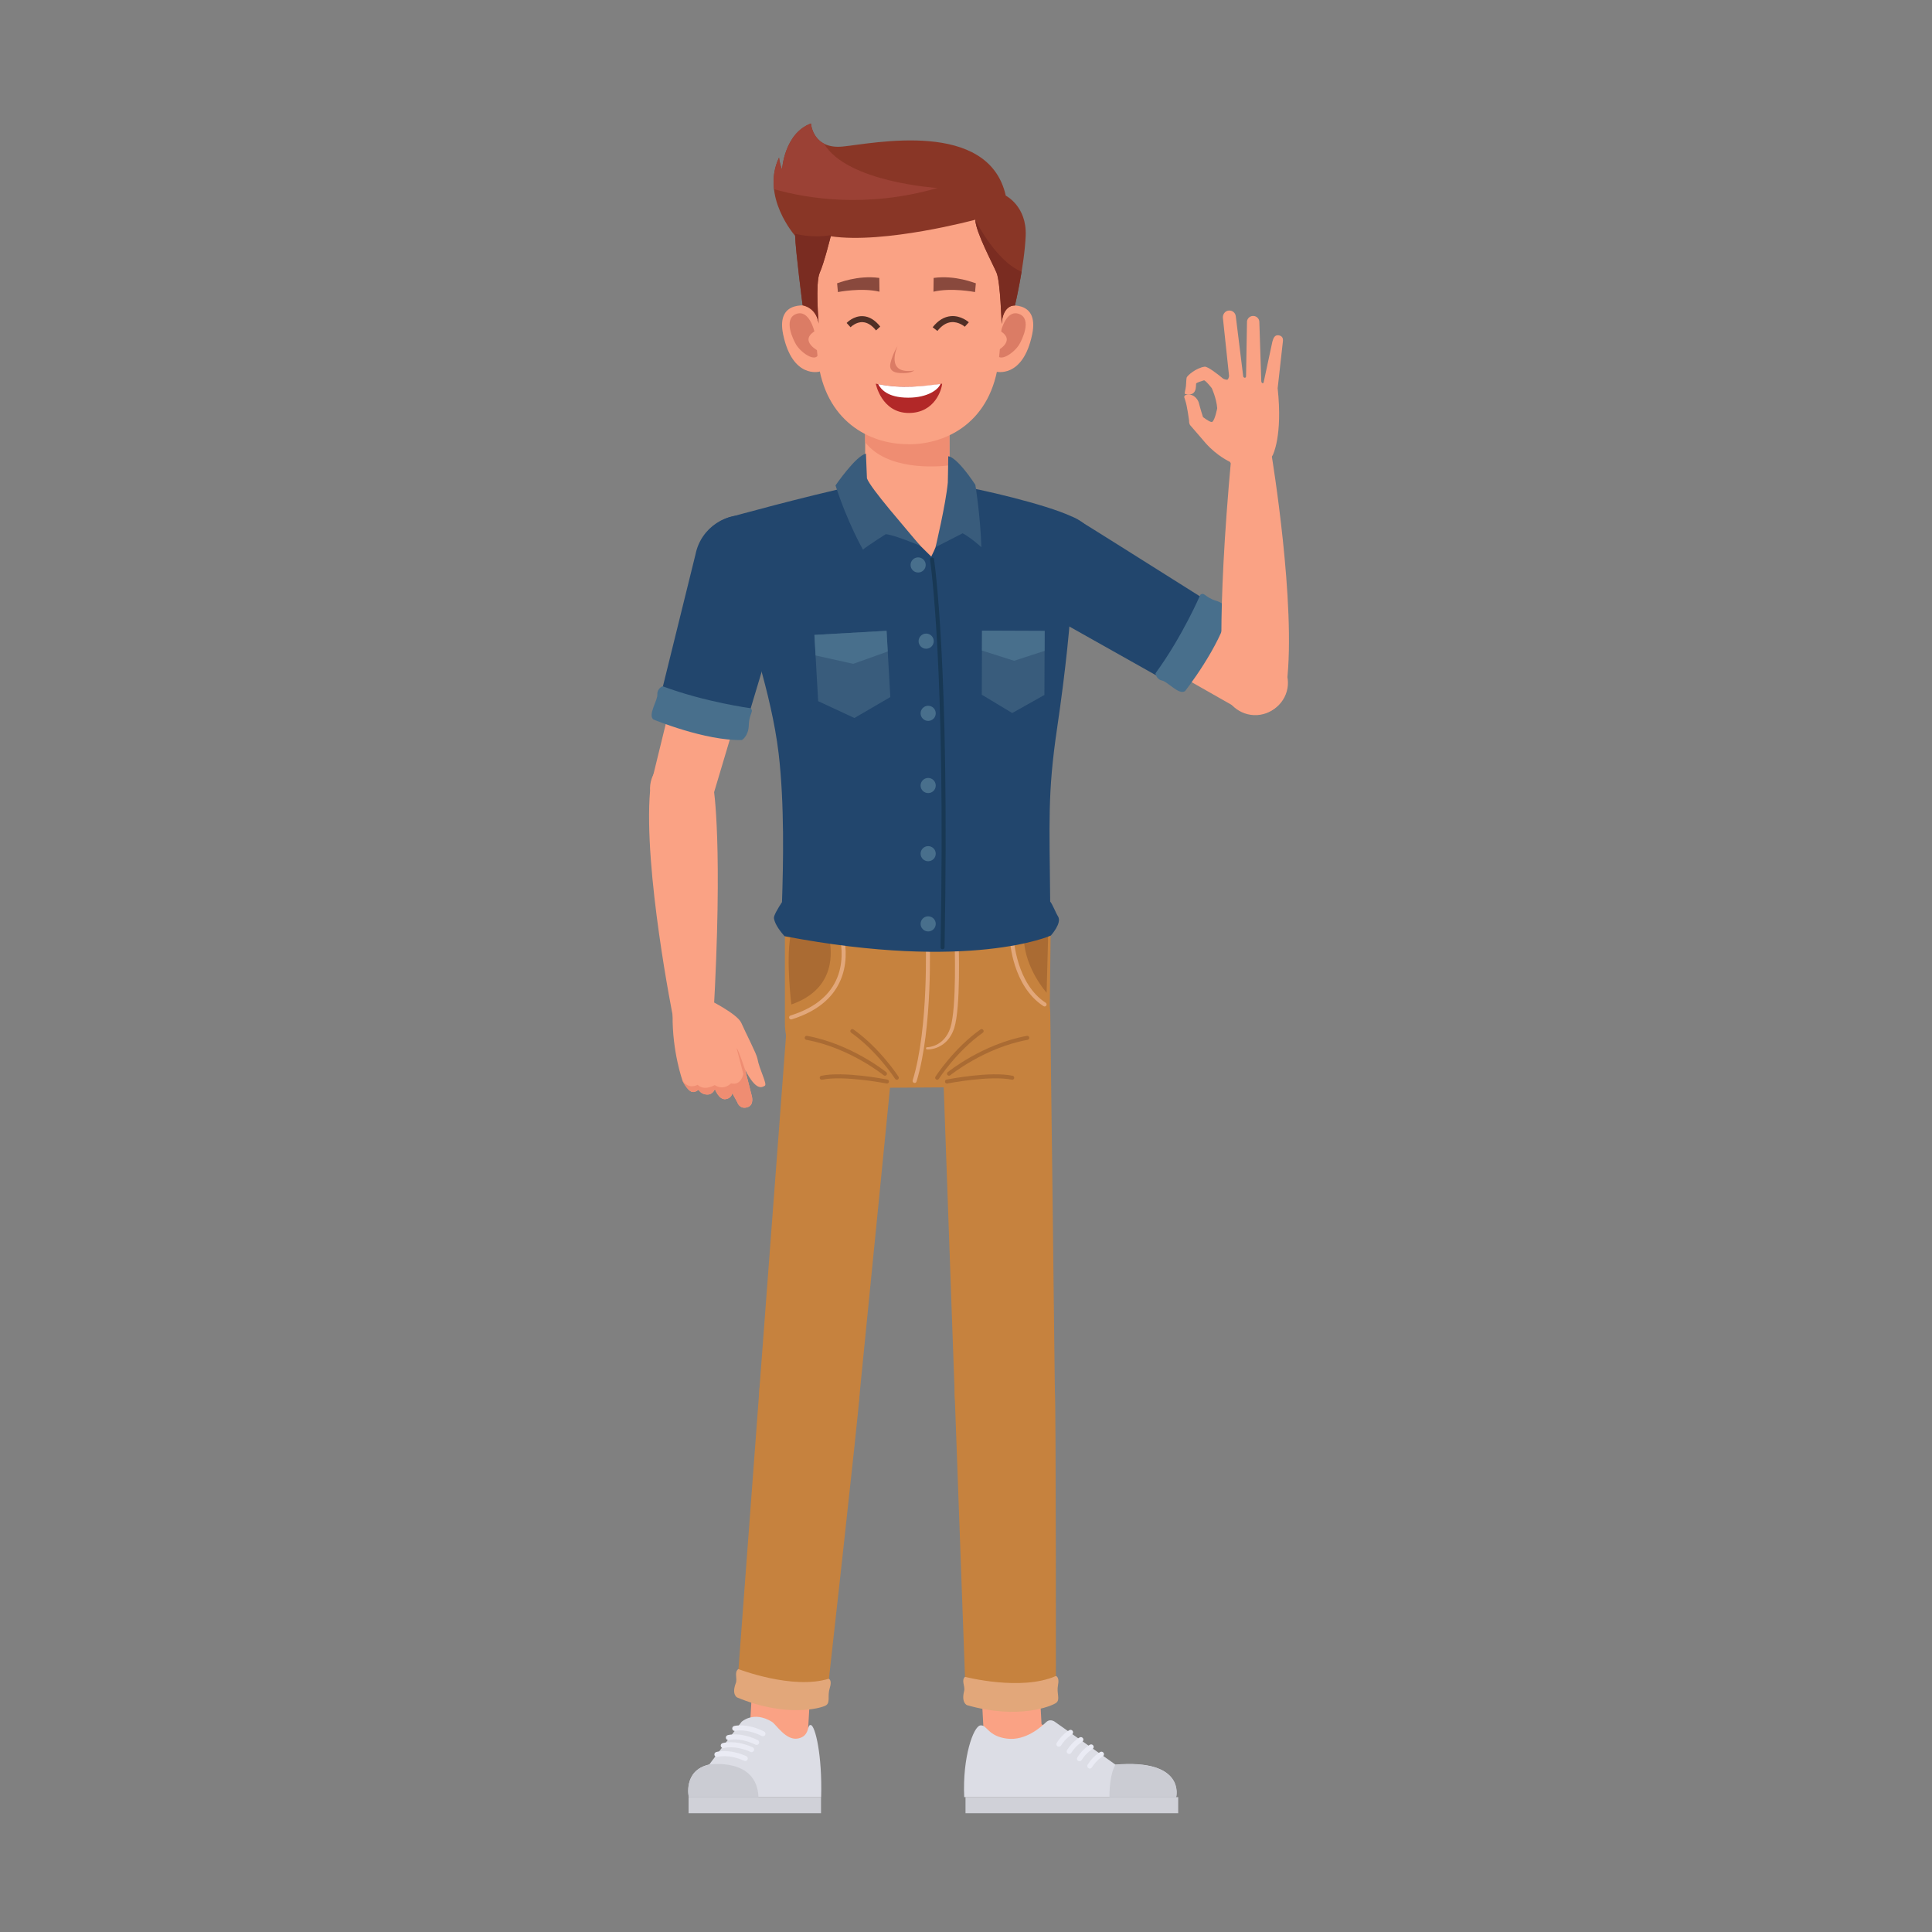 <?xml version="1.0"?>
<svg xmlns="http://www.w3.org/2000/svg" xmlns:xlink="http://www.w3.org/1999/xlink" width="1080" zoomAndPan="magnify" viewBox="0 0 810 810" height="1080" preserveAspectRatio="xMidYMid meet" version="1.0">
  <rect x="0" y="0" width="810" height="810" fill="#808080" stroke="none"/>
  <defs>
    <clipPath id="dfe7f2751e">
      <path d="M 288 753 L 345 753 L 345 760.18 L 288 760.18 Z M 288 753 " clip-rule="nonzero"/>
    </clipPath>
    <clipPath id="60144da70c">
      <path d="M 404 753 L 494 753 L 494 760.18 L 404 760.18 Z M 404 753 " clip-rule="nonzero"/>
    </clipPath>
    <clipPath id="9c14d0d141">
      <path d="M 427 220 L 540 220 L 540 299.68 L 427 299.68 Z M 427 220 " clip-rule="nonzero"/>
    </clipPath>
    <clipPath id="3f65051074">
      <path d="M 512 190.434 L 540.41 190.434 L 540.41 300 L 512 300 Z M 512 190.434 " clip-rule="nonzero"/>
    </clipPath>
  </defs>
  <path fill="#faa284" d="M 412.59 729.672 L 436.965 728.367 L 435.473 700.664 L 411.105 701.969 L 412.59 729.672 " fill-opacity="1" fill-rule="nonzero"/>
  <path fill="#c6823e" d="M 400.277 585.105 C 399.871 572.5 409.508 563.59 420.145 563.016 C 431.289 562.418 441.617 570.965 442.254 582.855 C 442.754 588.688 442.691 712.777 442.691 712.777 C 432.52 717.625 418.895 717.594 404.961 713.617 L 400.277 585.105 " fill-opacity="1" fill-rule="nonzero"/>
  <path fill="#c6823e" d="M 394.625 427.133 C 393.953 414.527 403.629 403.762 416.25 403.082 C 428.867 402.41 439.652 412.082 440.328 424.688 C 440.344 425.004 442.227 577.043 442.254 582.855 C 442.703 596.148 432.309 604.414 422.391 604.945 C 411.535 605.531 400.457 597.125 400.25 584.344 L 394.625 427.133 " fill-opacity="1" fill-rule="nonzero"/>
  <path fill="#e2a77a" d="M 442.691 702.668 C 442.691 702.668 444.273 703.004 443.578 706.477 C 442.879 709.949 444.641 712.496 442.824 713.906 C 441.004 715.312 426.984 721.047 405.441 714.902 C 405.441 714.902 402.934 713.984 404.211 709 C 404.738 706.938 402.895 704.578 404.57 703.02 C 404.57 703.02 428.18 709.129 442.691 702.668 " fill-opacity="1" fill-rule="nonzero"/>
  <path fill="#faa284" d="M 314.195 727.812 L 338.562 729.207 L 340.152 701.508 L 315.785 700.113 L 314.195 727.812 " fill-opacity="1" fill-rule="nonzero"/>
  <path fill="#c6823e" d="M 318.359 582.793 C 319.348 570.219 329.914 562.43 340.547 563.035 C 351.691 563.676 361.008 573.309 360.324 585.199 C 360.168 591.047 346.367 714.367 346.367 714.367 C 335.719 718.062 322.18 716.527 308.773 711.027 L 318.359 582.793 " fill-opacity="1" fill-rule="nonzero"/>
  <path fill="#c6823e" d="M 330.23 425.172 C 330.961 412.566 341.773 402.934 354.391 403.652 C 367.012 404.379 376.648 415.18 375.926 427.785 C 375.906 428.102 360.941 579.414 360.324 585.199 C 359.301 598.457 348.055 605.523 338.129 604.953 C 327.273 604.332 317.203 594.762 318.414 582.031 L 330.23 425.172 " fill-opacity="1" fill-rule="nonzero"/>
  <path fill="#e2a77a" d="M 347.445 703.816 C 347.445 703.816 348.98 704.324 347.883 707.695 C 346.793 711.066 348.246 713.801 346.273 714.988 C 344.309 716.176 329.719 720.254 309.031 711.664 C 309.031 711.664 306.648 710.465 308.488 705.66 C 309.25 703.676 307.695 701.121 309.547 699.762 C 309.547 699.762 332.285 708.555 347.445 703.816 " fill-opacity="1" fill-rule="nonzero"/>
  <path fill="#faa284" d="M 309.348 726.488 C 309.348 726.488 312.898 721.254 326.152 721.254 C 339.406 721.254 340.852 726.699 340.852 726.699 L 340.852 733.289 L 309.453 733.289 L 309.348 726.488 " fill-opacity="1" fill-rule="nonzero"/>
  <g clip-path="url(#dfe7f2751e)">
    <path fill="#d0d1d8" d="M 344.219 760.18 L 288.695 760.18 L 288.695 753.457 L 344.219 753.457 L 344.219 760.18 " fill-opacity="1" fill-rule="nonzero"/>
  </g>
  <path fill="#dcdde5" d="M 288.777 753.457 C 288.777 753.457 286.277 742.25 297.355 739.773 L 310.895 721.887 C 310.895 721.887 315.922 717.141 323.645 721.883 C 325.422 722.977 329.516 729.926 334.648 728.859 C 339.777 727.797 338.164 722.84 339.977 723.238 C 341.785 723.641 344.77 735.812 344.266 753.457 L 288.777 753.457 " fill-opacity="1" fill-rule="nonzero"/>
  <path fill="#cbccd3" d="M 297.355 739.805 C 286.277 742.289 288.777 753.457 288.777 753.457 L 318.004 753.457 C 317.273 736.648 297.355 739.805 297.355 739.805 " fill-opacity="1" fill-rule="nonzero"/>
  <path fill="#eaebf4" d="M 312.461 738.312 C 312.312 738.312 312.164 738.281 312.027 738.219 C 305.352 735.25 300.93 736.574 300.887 736.582 C 300.328 736.766 299.73 736.453 299.555 735.895 C 299.375 735.336 299.68 734.738 300.234 734.559 C 300.441 734.492 305.414 732.949 312.891 736.277 C 313.43 736.512 313.668 737.141 313.43 737.684 C 313.254 738.078 312.863 738.312 312.461 738.312 " fill-opacity="1" fill-rule="nonzero"/>
  <path fill="#eaebf4" d="M 315.121 734.586 C 314.973 734.586 314.824 734.559 314.688 734.492 C 308.012 731.523 303.598 732.848 303.547 732.863 C 302.988 733.039 302.391 732.727 302.219 732.168 C 302.035 731.609 302.344 731.02 302.895 730.84 C 303.105 730.77 308.078 729.227 315.555 732.551 C 316.09 732.793 316.332 733.422 316.09 733.957 C 315.914 734.352 315.527 734.586 315.121 734.586 " fill-opacity="1" fill-rule="nonzero"/>
  <path fill="#eaebf4" d="M 317.219 731.555 C 317.066 731.555 316.91 731.523 316.758 731.453 C 310.105 728.273 305.723 729.504 305.68 729.516 C 305.113 729.68 304.523 729.355 304.359 728.793 C 304.188 728.23 304.512 727.637 305.074 727.473 C 305.289 727.414 310.297 726.008 317.68 729.535 C 318.211 729.789 318.434 730.422 318.184 730.953 C 317.996 731.336 317.617 731.555 317.219 731.555 " fill-opacity="1" fill-rule="nonzero"/>
  <path fill="#eaebf4" d="M 319.859 727.938 C 319.699 727.938 319.535 727.902 319.383 727.824 C 312.789 724.523 308.379 725.68 308.34 725.691 C 307.77 725.844 307.184 725.516 307.031 724.945 C 306.871 724.379 307.207 723.793 307.77 723.641 C 307.984 723.578 313.02 722.266 320.34 725.926 C 320.867 726.188 321.082 726.828 320.812 727.355 C 320.625 727.727 320.246 727.938 319.859 727.938 " fill-opacity="1" fill-rule="nonzero"/>
  <path fill="#c6823e" d="M 329.078 390.422 L 440.48 390.422 L 440.043 429.531 C 439.738 443.801 428.113 455.273 413.883 455.77 L 355.41 456.152 C 340.887 455.754 329.078 443.629 329.078 429.027 C 329.078 428.219 329.078 390.422 329.078 390.422 " fill-opacity="1" fill-rule="nonzero"/>
  <path fill="#aa6b33" d="M 347.492 392.668 C 348.871 398.477 350.762 414.547 331.781 421.125 C 331.781 421.125 329.543 403.184 331.355 392.668 L 347.492 392.668 " fill-opacity="1" fill-rule="nonzero"/>
  <path fill="#e2a77a" d="M 331.426 425.754 C 340.785 422.855 347.18 417.965 350.422 411.234 C 353.75 404.332 352.984 396.957 352.055 392.668 L 353.801 392.668 C 354.758 397.219 355.422 404.723 351.941 411.953 C 348.832 418.426 343.043 423.277 334.719 426.406 C 333.82 426.75 332.887 427.07 331.926 427.363 C 331.48 427.5 331.012 427.254 330.871 426.812 C 330.734 426.367 330.977 425.898 331.426 425.754 " fill-opacity="1" fill-rule="nonzero"/>
  <path fill="#aa6b33" d="M 375.992 452.691 C 376.145 452.691 376.305 452.652 376.449 452.559 C 376.836 452.305 376.953 451.785 376.699 451.398 C 376.621 451.277 368.988 439.5 357.836 431.605 C 357.453 431.336 356.926 431.422 356.66 431.805 C 356.391 432.184 356.484 432.711 356.863 432.977 C 367.746 440.676 375.211 452.191 375.281 452.305 C 375.445 452.551 375.715 452.691 375.992 452.691 " fill-opacity="1" fill-rule="nonzero"/>
  <path fill="#aa6b33" d="M 371.02 451 C 371.266 451 371.508 450.895 371.676 450.688 C 371.969 450.324 371.918 449.801 371.555 449.504 C 371.41 449.387 356.867 437.656 338.348 434.289 C 337.895 434.207 337.457 434.508 337.375 434.969 C 337.285 435.43 337.594 435.859 338.047 435.949 C 356.145 439.23 370.352 450.691 370.488 450.809 C 370.648 450.934 370.832 451 371.02 451 " fill-opacity="1" fill-rule="nonzero"/>
  <path fill="#aa6b33" d="M 371.863 454.277 C 372.258 454.277 372.613 453.996 372.691 453.598 C 372.777 453.145 372.48 452.699 372.027 452.613 C 371.281 452.465 353.656 449.039 344.336 451.027 C 343.883 451.125 343.59 451.574 343.688 452.027 C 343.789 452.48 344.238 452.766 344.688 452.672 C 353.668 450.758 371.523 454.227 371.703 454.258 C 371.758 454.27 371.812 454.277 371.863 454.277 " fill-opacity="1" fill-rule="nonzero"/>
  <path fill="#aa6b33" d="M 392.906 452.691 C 392.746 452.691 392.59 452.652 392.453 452.559 C 392.059 452.305 391.949 451.785 392.195 451.398 C 392.27 451.277 399.906 439.5 411.062 431.605 C 411.441 431.336 411.965 431.422 412.234 431.805 C 412.504 432.184 412.414 432.711 412.039 432.977 C 401.156 440.676 393.688 452.191 393.613 452.305 C 393.453 452.551 393.18 452.691 392.906 452.691 " fill-opacity="1" fill-rule="nonzero"/>
  <path fill="#aa6b33" d="M 397.875 451 C 397.629 451 397.387 450.895 397.223 450.688 C 396.926 450.324 396.98 449.801 397.344 449.504 C 397.484 449.387 412.031 437.656 430.543 434.289 C 431 434.207 431.441 434.508 431.523 434.969 C 431.605 435.43 431.305 435.859 430.844 435.949 C 412.754 439.23 398.547 450.691 398.406 450.809 C 398.25 450.934 398.059 451 397.875 451 " fill-opacity="1" fill-rule="nonzero"/>
  <path fill="#aa6b33" d="M 397.031 454.277 C 396.637 454.277 396.285 453.996 396.203 453.598 C 396.117 453.145 396.41 452.699 396.867 452.613 C 397.617 452.465 415.242 449.039 424.559 451.027 C 425.012 451.125 425.305 451.574 425.203 452.027 C 425.109 452.48 424.66 452.766 424.207 452.672 C 415.227 450.758 397.375 454.227 397.195 454.258 C 397.141 454.27 397.086 454.277 397.031 454.277 " fill-opacity="1" fill-rule="nonzero"/>
  <path fill="#e2a77a" d="M 383.457 454.035 C 383.82 454.035 384.152 453.801 384.262 453.438 C 391.168 430.867 389.785 394.051 389.773 393.684 C 389.75 393.219 389.367 392.863 388.898 392.875 C 388.43 392.895 388.07 393.285 388.09 393.75 C 388.102 394.117 389.477 430.648 382.652 452.945 C 382.523 453.391 382.77 453.859 383.211 453.996 C 383.293 454.02 383.383 454.035 383.457 454.035 " fill-opacity="1" fill-rule="nonzero"/>
  <path fill="#e2a77a" d="M 389.062 440.004 C 389.066 440.004 389.07 440.004 389.078 440.004 C 389.16 440.004 397.078 440.113 400.043 431.094 C 402.859 422.504 401.941 395.836 401.906 394.695 C 401.887 394.238 401.488 393.953 401.035 393.973 C 400.57 393.996 400.207 394.43 400.223 394.887 C 400.234 395.168 401.164 422.605 398.441 430.91 C 395.852 438.797 389.109 439.027 389.043 439.027 C 388.578 439.039 388.211 439.066 388.219 439.531 C 388.23 439.992 388.602 440.004 389.062 440.004 " fill-opacity="1" fill-rule="nonzero"/>
  <path fill="#aa6b33" d="M 439.43 392.668 L 438.797 416.203 C 438.797 416.203 429.816 406.258 429.258 393.715 L 439.43 392.668 " fill-opacity="1" fill-rule="nonzero"/>
  <path fill="#e2a77a" d="M 437.953 421.965 C 438.23 421.965 438.496 421.828 438.66 421.582 C 438.914 421.191 438.797 420.672 438.41 420.414 C 426.164 412.504 425.055 393.859 425.047 393.672 C 425.023 393.207 424.613 392.852 424.164 392.875 C 423.699 392.902 423.344 393.297 423.371 393.762 C 423.406 394.559 424.52 413.441 437.496 421.828 C 437.637 421.922 437.797 421.965 437.953 421.965 " fill-opacity="1" fill-rule="nonzero"/>
  <path fill="#faa284" d="M 362.727 208.066 L 398.059 208.066 L 398.059 168.57 L 362.727 168.57 L 362.727 208.066 " fill-opacity="1" fill-rule="nonzero"/>
  <path fill="#ef8d72" d="M 362.727 185.445 L 362.727 168.57 L 398.059 168.57 L 398.059 195.105 C 392.172 195.824 371.984 197.207 362.727 185.445 " fill-opacity="1" fill-rule="nonzero"/>
  <path fill="#faa284" d="M 402.293 204.879 C 402.293 204.879 381.992 200.148 357.793 204.879 C 357.793 204.879 371.605 252.41 389.703 252.41 C 407.797 252.41 402.293 204.879 402.293 204.879 " fill-opacity="1" fill-rule="nonzero"/>
  <path fill="#22466d" d="M 292.645 230.965 C 296.105 218.504 307.031 216.543 307.031 216.543 C 307.031 216.543 336.031 208.465 359.961 203.258 L 390.438 233.355 C 396.539 221.379 399.891 203.258 399.891 203.258 C 410.777 204.969 438.301 211.41 449.156 216.469 C 449.156 216.469 460.582 220.289 461.664 233.32 C 461.664 233.32 461.816 239.191 449.457 247.289 C 448.711 261.016 446.938 280.008 443.156 305.574 C 439.16 332.637 440.008 344.574 440.293 377.953 C 441.309 379.207 442.633 382.734 443.562 384.168 C 445.387 386.973 440.555 392.246 440.555 392.246 C 440.555 392.246 406.922 407.367 328.918 392.508 C 326.184 389.41 324.762 386.918 324.477 384.957 C 324.328 383.895 326.152 380.816 327.855 378.219 C 328.383 362.723 328.949 337.109 326.449 315.922 C 323.32 289.492 313.094 263.723 311.406 249.52 L 311.406 249.527 C 289.539 240.348 292.645 230.965 292.645 230.965 " fill-opacity="1" fill-rule="nonzero"/>
  <path fill="#395c7c" d="M 397.555 191.32 C 397.555 191.32 400.586 190.789 408.922 203.258 C 408.922 203.258 411.023 215.984 411.445 229.43 C 411.445 229.43 407.375 225.652 403.598 223.582 L 392.238 229.398 C 392.238 229.398 396.531 211.402 397.375 202.328 C 397.375 202.328 397.555 194.188 397.555 191.32 " fill-opacity="1" fill-rule="nonzero"/>
  <path fill="#395c7c" d="M 363.051 190.203 L 363.473 200.566 C 365.152 204.949 379.305 220.961 385.82 228.828 C 385.82 228.828 374.734 224.129 371.328 223.973 C 371.328 223.973 364.277 228.43 361.789 230.418 C 361.789 230.418 355.477 219.484 350.289 203.516 C 350.289 203.516 358.844 191.039 363.051 190.203 " fill-opacity="1" fill-rule="nonzero"/>
  <path fill="#183854" d="M 395.164 397.984 C 395.621 397.984 395.996 397.688 396.008 397.23 C 398.25 278.227 391.652 234.844 391.586 234.414 C 391.516 233.957 391.082 233.66 390.621 233.73 C 390.16 233.809 389.852 234.246 389.922 234.699 C 389.992 235.125 396.566 278.387 394.32 397.195 C 394.312 397.66 394.68 397.984 395.145 397.984 C 395.145 397.984 395.156 397.984 395.164 397.984 " fill-opacity="1" fill-rule="nonzero"/>
  <path fill="#395c7c" d="M 411.617 291.266 L 424.387 298.941 L 437.879 291.363 L 437.977 264.508 L 411.715 264.406 L 411.617 291.266 " fill-opacity="1" fill-rule="nonzero"/>
  <path fill="#486f8c" d="M 411.68 272.746 L 411.715 264.406 L 437.977 264.508 L 437.945 272.883 L 425.16 277.035 L 411.68 272.746 " fill-opacity="1" fill-rule="nonzero"/>
  <path fill="#395c7c" d="M 343.02 293.969 L 358.215 301.027 L 373.27 292.254 L 371.695 264.473 L 341.445 266.188 L 343.02 293.969 " fill-opacity="1" fill-rule="nonzero"/>
  <path fill="#486f8c" d="M 341.938 274.805 L 341.445 266.188 L 371.695 264.473 L 372.188 273.145 L 357.727 278.316 L 341.938 274.805 " fill-opacity="1" fill-rule="nonzero"/>
  <path fill="#486f8c" d="M 381.762 236.859 C 381.762 235.105 383.18 233.688 384.93 233.688 C 386.691 233.688 388.109 235.105 388.109 236.859 C 388.109 238.613 386.691 240.027 384.93 240.027 C 383.18 240.027 381.762 238.613 381.762 236.859 " fill-opacity="1" fill-rule="nonzero"/>
  <path fill="#486f8c" d="M 385.125 268.809 C 385.125 267.055 386.547 265.633 388.301 265.633 C 390.051 265.633 391.477 267.055 391.477 268.809 C 391.477 270.559 390.051 271.98 388.301 271.98 C 386.547 271.98 385.125 270.559 385.125 268.809 " fill-opacity="1" fill-rule="nonzero"/>
  <path fill="#486f8c" d="M 385.965 299.066 C 385.965 297.316 387.387 295.898 389.145 295.898 C 390.895 295.898 392.316 297.316 392.316 299.066 C 392.316 300.824 390.895 302.242 389.145 302.242 C 387.387 302.242 385.965 300.824 385.965 299.066 " fill-opacity="1" fill-rule="nonzero"/>
  <path fill="#486f8c" d="M 385.965 329.332 C 385.965 327.582 387.387 326.16 389.145 326.16 C 390.895 326.16 392.316 327.582 392.316 329.332 C 392.316 331.09 390.895 332.508 389.145 332.508 C 387.387 332.508 385.965 331.09 385.965 329.332 " fill-opacity="1" fill-rule="nonzero"/>
  <path fill="#486f8c" d="M 385.965 357.918 C 385.965 356.164 387.387 354.746 389.145 354.746 C 390.895 354.746 392.316 356.164 392.316 357.918 C 392.316 359.672 390.895 361.086 389.145 361.086 C 387.387 361.086 385.965 359.672 385.965 357.918 " fill-opacity="1" fill-rule="nonzero"/>
  <path fill="#486f8c" d="M 385.965 387.344 C 385.965 385.586 387.387 384.168 389.145 384.168 C 390.895 384.168 392.316 385.586 392.316 387.344 C 392.316 389.094 390.895 390.512 389.145 390.512 C 387.387 390.512 385.965 389.094 385.965 387.344 " fill-opacity="1" fill-rule="nonzero"/>
  <path fill="#faa284" d="M 296.527 418.809 C 296.527 418.809 309.098 424.957 310.789 428.848 C 312.48 432.73 317.18 441.781 317.531 443.746 C 318.395 448.613 321.848 454.578 320.621 455.238 C 319.398 455.902 317.043 457.508 312.41 448.547 L 315.172 459.43 C 315.172 459.43 316.402 463.32 313.32 464.219 C 310.012 465.18 309.105 462.094 309.105 462.094 L 307.02 458.32 C 307.02 458.32 306.773 460.508 304.152 460.824 C 301.379 461.16 299.707 456.574 299.707 456.574 C 299.707 456.574 298.957 458.988 296.406 458.906 C 293.855 458.824 292.867 456.875 292.867 456.875 C 292.867 456.875 291.531 458.066 290.238 457.801 C 288.176 457.367 286.18 453.176 286.18 453.176 C 286.18 453.176 281.805 440.938 281.996 425.719 C 281.996 425.719 283.102 410.703 296.527 418.809 " fill-opacity="1" fill-rule="nonzero"/>
  <path fill="#ef8d72" d="M 290.238 457.801 C 291.531 458.066 292.867 456.875 292.867 456.875 C 292.867 456.875 293.855 458.824 296.406 458.906 C 298.957 458.988 299.707 456.574 299.707 456.574 C 299.707 456.574 301.379 461.16 304.152 460.824 C 306.773 460.508 307.02 458.32 307.02 458.32 L 309.105 462.094 C 309.105 462.094 310.023 465.152 313.188 464.281 C 316.289 463.43 315.172 459.43 315.172 459.43 L 312.465 448.762 C 312.441 448.699 309.5 439.734 308.844 439.504 L 311.652 450.281 C 311.652 450.281 310.773 455.309 306.477 454.199 C 306.477 454.199 303.574 457.422 299.652 454.922 C 299.652 454.922 295.305 457.574 292.469 454.801 C 292.469 454.801 288.613 457.16 286.027 452.727 C 286.121 453.02 286.18 453.176 286.18 453.176 C 286.18 453.176 288.176 457.367 290.238 457.801 " fill-opacity="1" fill-rule="nonzero"/>
  <path fill="#faa284" d="M 296.328 233.223 C 298.004 224.758 306.23 219.262 314.703 220.934 C 323.172 222.613 328.676 230.832 327 239.297 C 326.738 240.625 298.992 333.465 298.992 333.465 C 297.469 340.5 290.582 345.047 283.492 343.641 C 276.398 342.234 271.777 335.41 273.051 328.328 L 296.328 233.223 " fill-opacity="1" fill-rule="nonzero"/>
  <path fill="#faa284" d="M 272.52 330.465 C 272.641 323.27 278.508 317.473 285.742 317.473 C 292.973 317.473 299.078 323.434 299.199 330.629 C 299.199 330.629 303.191 354.285 299.086 426.559 L 282.199 426.559 C 282.199 426.559 269.715 364.605 272.543 331.516 C 272.559 331.297 272.52 330.465 272.52 330.465 " fill-opacity="1" fill-rule="nonzero"/>
  <path fill="#22466d" d="M 276.402 293.934 L 291.641 232.227 C 293.902 221.27 304.637 214.156 315.637 216.355 C 326.672 218.566 333.848 229.328 331.633 240.352 C 331.441 241.32 322.625 270.738 312.805 303.383 C 303.883 301.852 288.961 298.816 276.402 293.934 " fill-opacity="1" fill-rule="nonzero"/>
  <path fill="#486f8c" d="M 314.566 296.902 C 314.566 296.902 295.902 294.445 277.773 287.711 C 277.773 287.711 275.43 288.66 275.598 291.156 C 275.77 293.645 271.523 299.691 273.938 301.645 C 273.938 301.645 295.676 310.664 311.062 310.254 C 311.062 310.254 313.84 308.641 313.953 303.887 C 314.07 299.129 316.316 298.109 314.566 296.902 " fill-opacity="1" fill-rule="nonzero"/>
  <path fill="#faa284" d="M 442.266 726.488 C 442.266 726.488 438.676 721.254 425.422 721.254 C 412.164 721.254 410.68 726.699 410.68 726.699 L 410.68 733.289 L 442.16 733.289 L 442.266 726.488 " fill-opacity="1" fill-rule="nonzero"/>
  <g clip-path="url(#60144da70c)">
    <path fill="#d0d1d8" d="M 404.793 760.18 L 493.969 760.18 L 493.969 753.457 L 404.793 753.457 L 404.793 760.18 " fill-opacity="1" fill-rule="nonzero"/>
  </g>
  <path fill="#dcdde5" d="M 493.113 753.457 C 493.113 753.457 497.254 737.344 467.637 739.805 L 442.469 722.02 C 442.469 722.02 440.484 720.281 438.633 721.996 C 436.781 723.715 430.172 729.98 422.105 728.918 C 414.035 727.863 413.84 722.992 410.996 723.387 C 408.152 723.785 403.461 736.648 404.254 753.457 L 493.113 753.457 " fill-opacity="1" fill-rule="nonzero"/>
  <path fill="#cbccd3" d="M 467.637 739.898 C 497.254 737.43 493.113 753.457 493.113 753.457 L 465.137 753.457 C 465.145 743.375 467.637 739.898 467.637 739.898 " fill-opacity="1" fill-rule="nonzero"/>
  <path fill="#eaebf4" d="M 456.895 741.465 C 457.25 741.465 457.594 741.289 457.793 740.965 C 459.719 737.871 462.285 736.387 462.312 736.371 C 462.82 736.082 462.996 735.434 462.707 734.926 C 462.414 734.422 461.77 734.246 461.266 734.531 C 461.141 734.602 458.203 736.305 455.996 739.852 C 455.688 740.348 455.844 741 456.336 741.305 C 456.512 741.414 456.703 741.465 456.895 741.465 " fill-opacity="1" fill-rule="nonzero"/>
  <path fill="#eaebf4" d="M 452.578 738.41 C 452.934 738.41 453.281 738.234 453.477 737.914 C 455.406 734.816 457.969 733.328 457.996 733.316 C 458.5 733.027 458.68 732.383 458.391 731.871 C 458.098 731.371 457.453 731.188 456.945 731.48 C 456.824 731.551 453.887 733.246 451.68 736.797 C 451.375 737.293 451.527 737.945 452.02 738.254 C 452.195 738.363 452.387 738.41 452.578 738.41 " fill-opacity="1" fill-rule="nonzero"/>
  <path fill="#eaebf4" d="M 448.262 735.359 C 448.613 735.359 448.957 735.184 449.16 734.859 C 451.09 731.762 453.652 730.273 453.68 730.266 C 454.184 729.973 454.363 729.328 454.074 728.82 C 453.785 728.316 453.137 728.137 452.629 728.426 C 452.508 728.496 449.57 730.199 447.363 733.742 C 447.059 734.238 447.211 734.895 447.703 735.199 C 447.879 735.309 448.07 735.359 448.262 735.359 " fill-opacity="1" fill-rule="nonzero"/>
  <path fill="#eaebf4" d="M 443.941 732.305 C 444.297 732.305 444.641 732.129 444.844 731.809 C 446.773 728.711 449.336 727.227 449.359 727.211 C 449.867 726.922 450.043 726.277 449.758 725.766 C 449.461 725.258 448.82 725.082 448.312 725.375 C 448.188 725.445 445.254 727.145 443.047 730.691 C 442.734 731.188 442.891 731.84 443.387 732.145 C 443.562 732.258 443.754 732.305 443.941 732.305 " fill-opacity="1" fill-rule="nonzero"/>
  <path fill="#faa284" d="M 420.965 128.418 C 420.965 128.418 416.527 129.395 414.984 141.859 C 413.445 154.328 416.562 155.371 417.492 155.797 C 417.492 155.797 428.801 158.953 432.73 140.258 C 435.988 124.73 420.965 128.418 420.965 128.418 " fill-opacity="1" fill-rule="nonzero"/>
  <path fill="#db7c65" d="M 417.832 147.207 C 417.832 147.207 426.07 143.086 419.641 138.949 C 419.641 138.949 421.805 129.523 427.312 131.652 C 432.828 133.781 428.41 142.617 427.312 144.445 C 425.02 148.27 417.832 152.953 417.832 147.207 " fill-opacity="1" fill-rule="nonzero"/>
  <path fill="#faa284" d="M 340.105 128.418 C 340.105 128.418 344.539 129.395 346.082 141.859 C 347.629 154.328 344.504 155.371 343.574 155.797 C 343.574 155.797 332.27 158.953 328.344 140.258 C 325.082 124.73 340.105 128.418 340.105 128.418 " fill-opacity="1" fill-rule="nonzero"/>
  <path fill="#db7c65" d="M 343.234 147.207 C 343.234 147.207 334.996 143.086 341.434 138.949 C 341.434 138.949 339.27 129.523 333.754 131.652 C 328.242 133.781 332.66 142.617 333.754 144.445 C 336.051 148.27 343.234 152.953 343.234 147.207 " fill-opacity="1" fill-rule="nonzero"/>
  <path fill="#faa284" d="M 380.973 71.086 C 380.922 71.086 380.742 71.086 380.691 71.086 C 332.16 71.086 340.484 120.766 340.594 125.902 C 341.832 132.145 341.91 142.211 342.902 150.777 C 345.871 176.5 364.469 186.242 380.582 186.223 C 380.633 186.223 380.922 186.266 380.973 186.266 C 397.09 186.281 415.828 176.805 418.762 150.812 C 419.734 142.246 419.832 132.141 421.07 125.898 C 421.18 120.758 429.504 71.086 380.973 71.086 " fill-opacity="1" fill-rule="nonzero"/>
  <path fill="#db7c65" d="M 376.301 145.035 C 376.301 145.035 370.641 157.328 383.359 155.336 C 383.359 155.336 381.863 156.418 379.059 156.418 C 377.637 156.418 372.273 156.785 373.32 152.293 C 374.234 148.367 376.301 145.035 376.301 145.035 " fill-opacity="1" fill-rule="nonzero"/>
  <path fill="#89493d" d="M 351.297 122.449 L 350.961 118.773 C 351.461 118.707 359.371 115.277 368.648 116.523 L 368.73 122.293 C 361.129 120.504 351.418 122.438 351.297 122.449 " fill-opacity="1" fill-rule="nonzero"/>
  <path fill="#89493d" d="M 408.797 122.449 L 409.129 118.773 C 408.629 118.707 400.723 115.277 391.438 116.523 L 391.355 122.293 C 398.965 120.504 408.668 122.438 408.797 122.449 " fill-opacity="1" fill-rule="nonzero"/>
  <path fill="#b22828" d="M 394.992 160.848 C 394.992 160.848 380.578 163.789 367.164 160.848 C 367.164 160.848 369.539 173.168 381.082 173.141 C 391.957 173.117 394.867 163.227 394.992 160.848 " fill-opacity="1" fill-rule="nonzero"/>
  <path fill="#ffffff" d="M 380.773 166.727 C 371.902 166.727 369.301 163.055 368.184 161.055 C 378.59 163.105 386.98 161.879 394.285 160.977 C 393.496 163.199 389.133 166.727 380.773 166.727 " fill-opacity="1" fill-rule="nonzero"/>
  <path fill="#502f26" d="M 367.277 138.539 C 365.516 136.328 363.633 135.164 361.68 135.07 C 358.777 134.93 356.625 137.184 356.605 137.207 L 354.961 135.406 C 355.074 135.281 357.859 132.363 361.77 132.551 C 364.391 132.676 366.84 134.141 369.043 136.906 L 367.277 138.539 " fill-opacity="1" fill-rule="nonzero"/>
  <path fill="#502f26" d="M 393.004 138.758 L 391.023 137.195 C 393.285 134.344 395.859 132.781 398.691 132.543 C 402.918 132.195 406.055 134.996 406.188 135.117 L 404.488 136.98 L 405.34 136.047 L 404.496 136.988 C 404.469 136.965 401.996 134.793 398.875 135.062 C 396.777 135.242 394.805 136.488 393.004 138.758 " fill-opacity="1" fill-rule="nonzero"/>
  <path fill="#893626" d="M 336.496 128.035 C 336.496 128.035 333.562 105.57 333.348 98.848 C 333.348 98.848 318.836 82.457 326.617 66.059 C 326.617 66.059 326.824 68.582 327.883 71.105 C 327.883 71.105 328.738 55.973 339.988 51.77 C 339.988 51.77 340.715 62.699 353.34 61.438 C 365.965 60.172 414.48 49.875 421.676 82.035 C 421.676 82.035 430.551 86.449 430.023 98.848 C 429.504 111.246 425.516 128.07 425.516 128.07 C 425.516 128.07 420.516 127.531 419.941 135.836 C 419.941 135.836 419.422 118.184 417.832 114.402 C 416.25 110.617 409.098 97.375 408.883 92.125 C 408.883 92.125 370.801 102.422 348.289 99.055 C 348.289 99.055 345.566 110.168 343.66 114.402 C 341.758 118.633 343.234 135.836 343.234 135.836 C 343.234 135.836 342.809 129.484 336.496 128.035 " fill-opacity="1" fill-rule="nonzero"/>
  <path fill="#9b4135" d="M 339.988 51.77 C 328.738 55.973 327.883 71.105 327.883 71.105 C 326.824 68.582 326.617 66.059 326.617 66.059 C 324.465 70.59 324.027 75.121 324.504 79.305 C 338.316 83.238 363.324 87.398 393.043 78.812 C 393.043 78.812 355.133 76.488 345.465 60.223 C 340.375 57.562 339.988 51.77 339.988 51.77 " fill-opacity="1" fill-rule="nonzero"/>
  <path fill="#7a2c21" d="M 408.883 92.129 C 409.102 97.387 416.25 110.617 417.832 114.402 C 419.422 118.184 419.941 135.836 419.941 135.836 C 420.516 127.531 425.516 128.07 425.516 128.07 C 425.516 128.07 427.023 121.699 428.309 113.922 C 417.379 109.391 409.035 92.438 408.883 92.129 " fill-opacity="1" fill-rule="nonzero"/>
  <path fill="#7a2c21" d="M 333.281 97.977 C 333.32 97.977 333.348 98.453 333.348 98.453 C 333.562 105.184 336.496 127.84 336.496 127.84 C 342.809 129.289 343.234 135.738 343.234 135.738 C 343.234 135.738 341.758 118.582 343.66 114.348 C 345.566 110.117 348.289 99.035 348.289 99.035 C 348.324 99.039 348.352 99.055 348.383 99.062 L 348.258 98.617 C 339.98 99.949 333.281 97.977 333.281 97.977 " fill-opacity="1" fill-rule="nonzero"/>
  <path fill="#faa284" d="M 496.527 166.66 C 496.316 165.727 497.316 165.262 499 165.473 C 500.848 165.711 502.359 167.617 502.672 169.105 C 502.672 169.105 503.426 172.023 504.363 174.863 L 504.352 174.867 C 506.145 176.199 507.777 177.199 508.258 176.855 C 509.391 176.062 510.324 171.152 510.324 171.152 C 509.973 166.852 508.039 162.734 508.039 162.734 C 508.039 162.734 505.316 159.254 504.727 159.469 C 503.789 159.805 501.543 160.383 501.461 160.879 C 501.336 161.648 501.988 166.426 496.895 165.195 C 496.344 165.062 497.098 163.504 497.223 161.766 C 497.32 160.355 497.391 158.676 497.516 158.285 C 497.812 157.426 501.473 154.242 505.031 153.738 C 506.266 153.562 510.516 156.82 512.805 158.75 C 512.805 158.75 513.816 159.254 514.5 159.195 C 514.875 159.168 515.262 158.227 515.285 157.586 L 512.707 133.293 C 512.559 131.785 513.613 130.352 515.125 130.203 C 516.637 130.055 517.965 131.117 518.109 132.625 L 521.207 157.652 C 521.238 158.391 522.25 158.723 522.41 157.887 L 522.801 135.312 C 522.656 133.879 523.703 132.609 525.133 132.469 C 526.562 132.324 527.84 133.371 527.98 134.797 L 528.793 159.777 C 528.855 160.863 529.801 160.891 529.828 160.168 L 529.82 160.16 L 533.453 143.219 C 533.891 141.582 534.543 140.379 535.992 140.57 C 537.418 140.762 538.055 141.641 537.863 143.121 L 535.664 162.777 C 537.84 182.938 533.59 190.855 533.59 190.855 C 524.238 205.742 515.574 193.59 515.574 193.59 C 515.574 193.59 510.305 191.211 505.535 185.859 C 504.332 184.504 501.734 181.383 499.078 178.375 C 498.406 177.609 498.535 176.363 498.535 176.363 C 498.219 174.09 497.863 171.832 497.488 170.02 C 497.129 168.297 496.527 166.66 496.527 166.66 " fill-opacity="1" fill-rule="nonzero"/>
  <g clip-path="url(#9c14d0d141)">
    <path fill="#faa284" d="M 435.742 249.684 C 428.059 245.75 425.02 236.34 428.957 228.664 C 432.895 220.984 442.32 217.953 450.004 221.887 C 451.215 222.504 532.977 274.621 532.977 274.621 C 539.336 278.016 541.82 285.871 538.523 292.301 C 535.227 298.727 527.391 301.301 520.922 298.125 L 435.742 249.684 " fill-opacity="1" fill-rule="nonzero"/>
  </g>
  <path fill="#22466d" d="M 489.355 285.75 L 433.918 254.566 C 423.957 249.457 419.969 237.215 425.039 227.223 C 430.121 217.191 442.426 213.172 452.465 218.25 C 453.344 218.695 479.355 235.055 508.219 253.254 C 504.352 261.426 497.426 274.973 489.355 285.75 " fill-opacity="1" fill-rule="nonzero"/>
  <path fill="#486f8c" d="M 503.23 249.383 C 503.23 249.383 495.832 266.68 484.445 282.297 C 484.445 282.297 484.73 284.809 487.176 285.312 C 489.625 285.82 494.309 291.539 496.84 289.746 C 496.84 289.746 511.402 271.27 515.164 256.359 C 515.164 256.359 514.355 253.254 509.801 251.855 C 505.246 250.469 504.875 248.031 503.23 249.383 " fill-opacity="1" fill-rule="nonzero"/>
  <g clip-path="url(#3f65051074)">
    <path fill="#faa284" d="M 539.477 287.305 C 539.098 294.492 533.031 300.078 525.805 299.82 C 518.578 299.566 512.684 293.523 512.816 286.336 C 512.816 286.336 509.656 262.707 516.316 190.602 L 533.195 191.199 C 533.195 191.199 543.48 253.422 539.488 286.391 C 539.461 286.605 539.477 287.305 539.477 287.305 " fill-opacity="1" fill-rule="nonzero"/>
  </g>
</svg>
